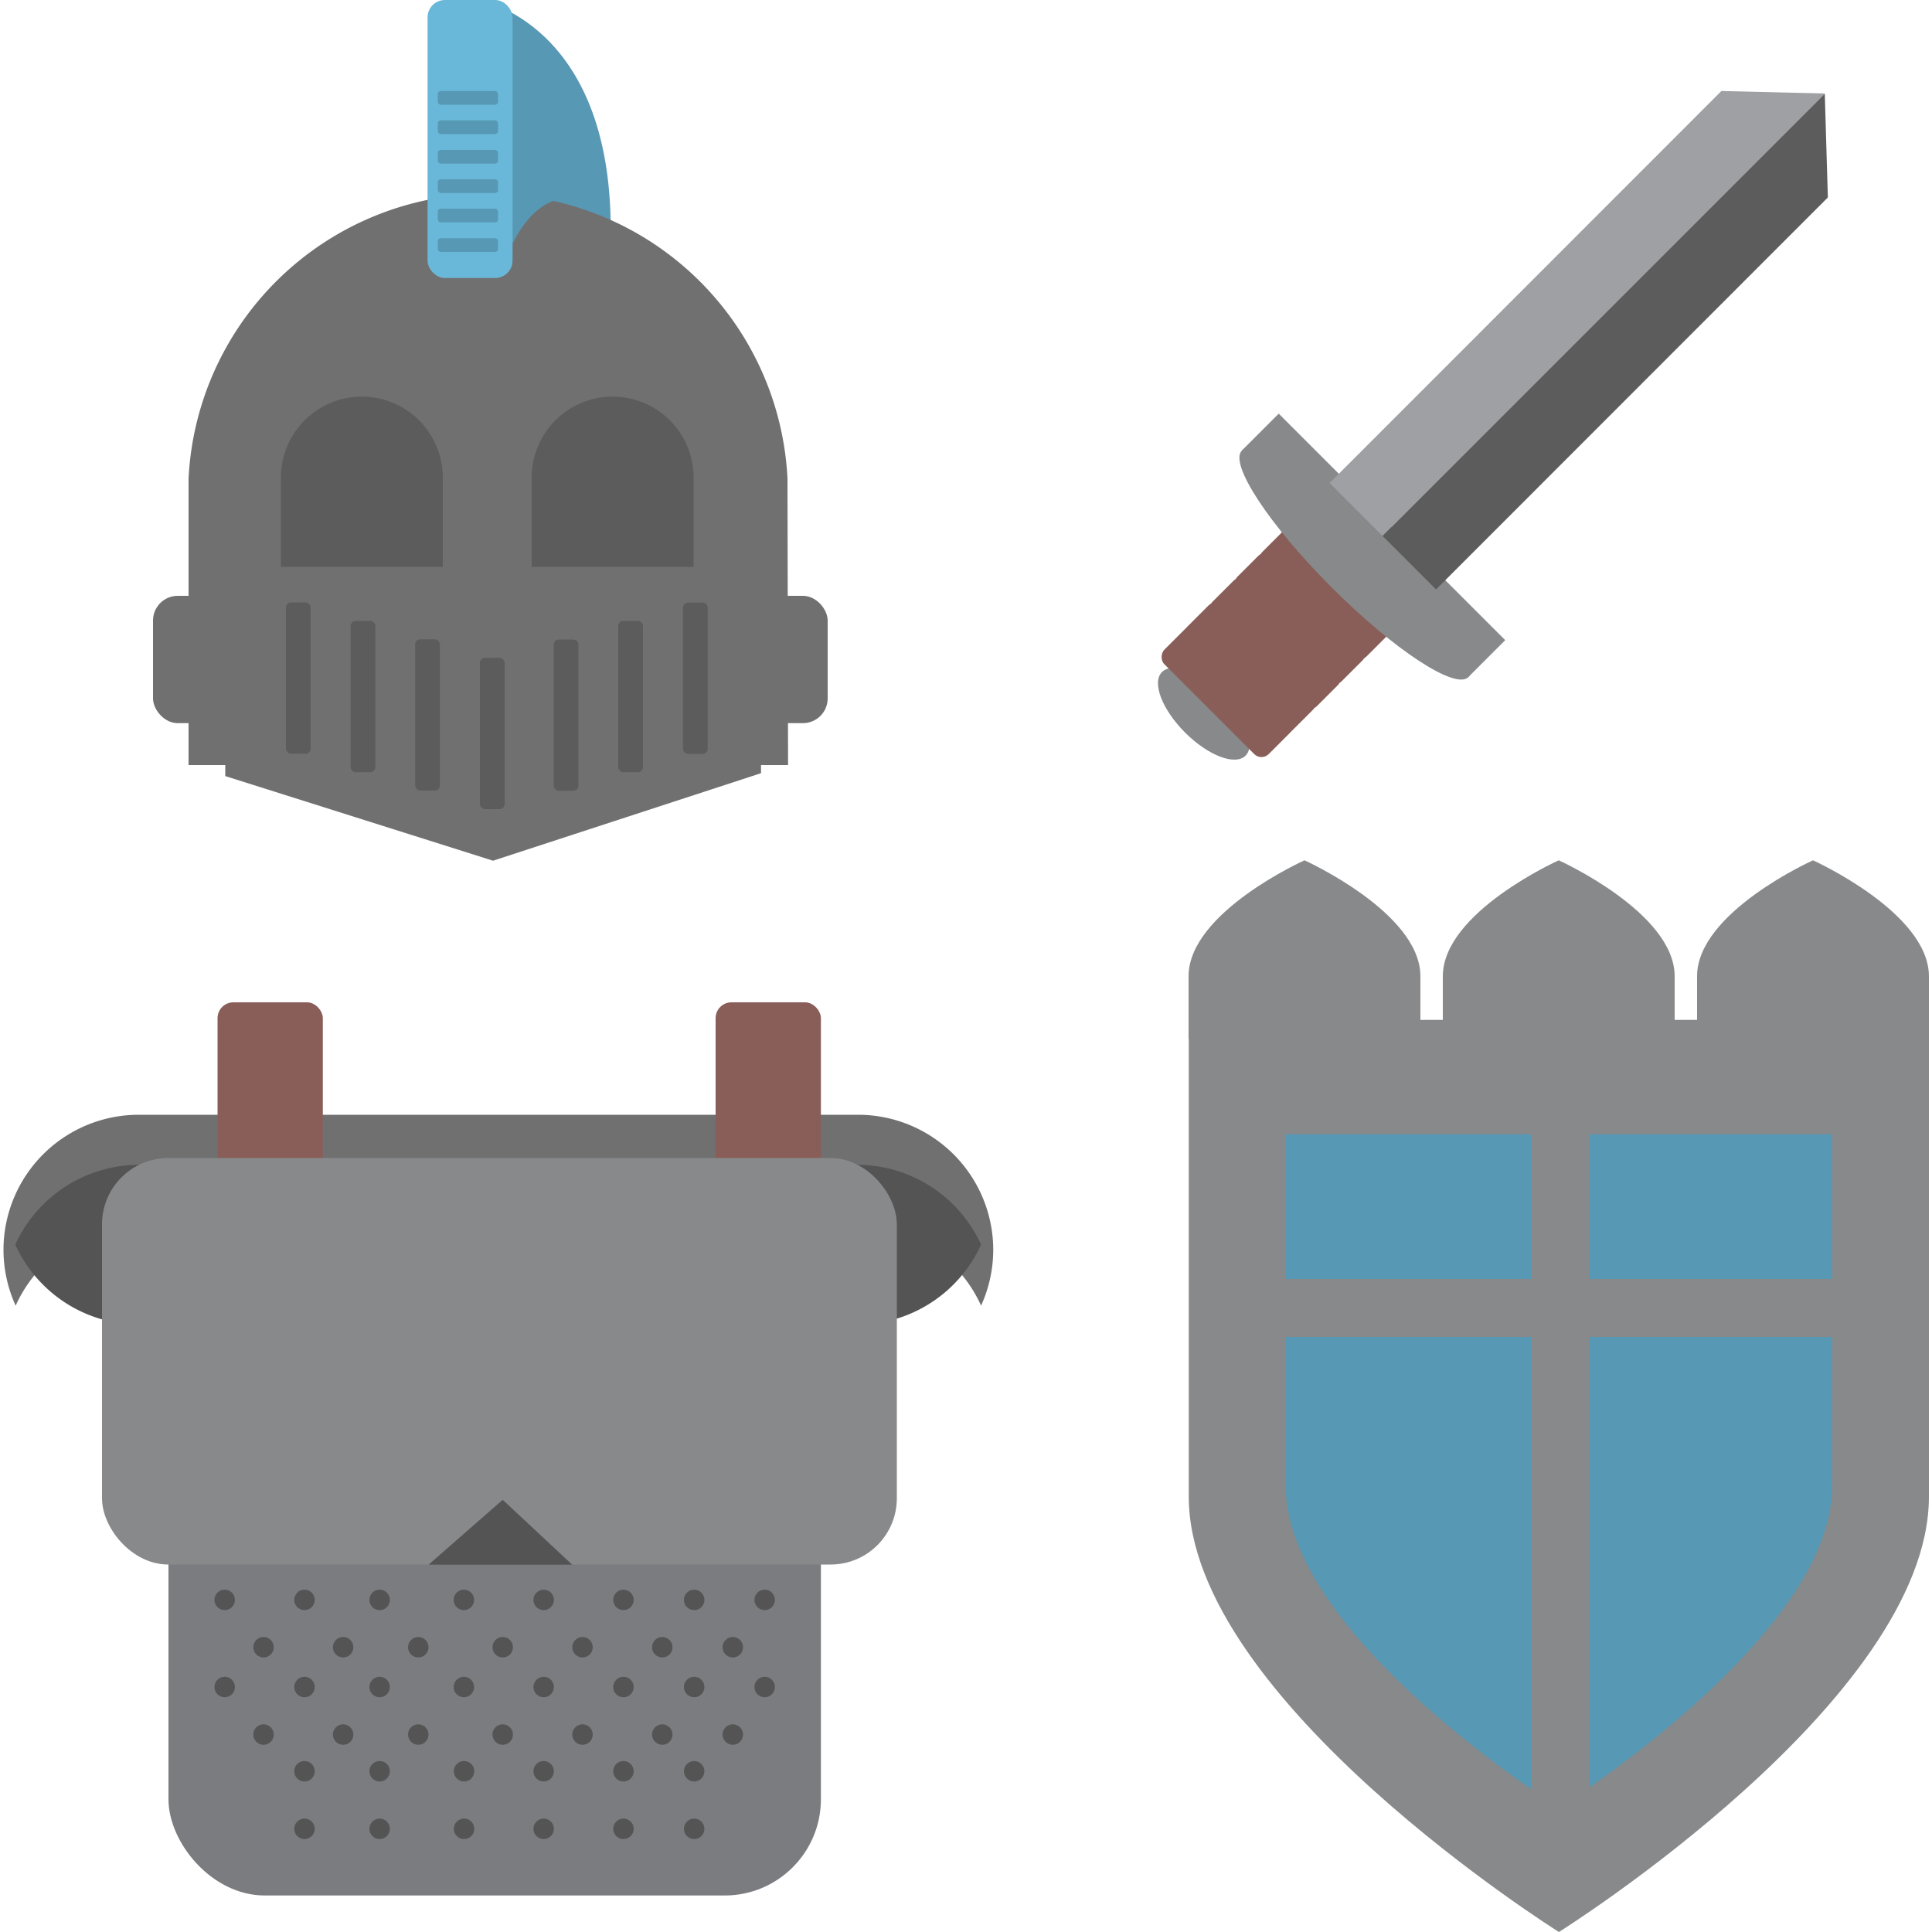 <svg id="Layer_1" data-name="Layer 1" xmlns="http://www.w3.org/2000/svg" viewBox="0 0 100 100"><defs><style>.cls-1{fill:#5798b4;}.cls-2{fill:#707070;}.cls-3{fill:#545454;}.cls-4{fill:#7a7c7f;}.cls-5{fill:#895e59;}.cls-6{fill:#87898b;}.cls-7{fill:#5c5c5c;}.cls-8{fill:#6ab8d9;}.cls-9{fill:#9ea0a3;}</style></defs><title>knight</title><path class="cls-1" d="M24.78,0s6.83,1.15,6.83,11.87H24.42"/><rect class="cls-2" x="7.92" y="30.84" width="6.27" height="6.59" rx="1.28" ry="1.28"/><rect class="cls-2" x="36.57" y="30.84" width="6.27" height="6.59" rx="1.28" ry="1.28"/><path class="cls-2" d="M7.18,63.45H44.39a7,7,0,0,1,6.39,4.13,7,7,0,0,0,.63-2.88,7,7,0,0,0-7-7H7.18a7,7,0,0,0-7,7,7,7,0,0,0,.63,2.88A7,7,0,0,1,7.18,63.45Z"/><path class="cls-3" d="M7.18,68.56H44.39a7.05,7.05,0,0,0,6.39-4.14,7.06,7.06,0,0,0-6.39-4.13H7.18A7.06,7.06,0,0,0,.79,64.42,7.05,7.05,0,0,0,7.18,68.56Z"/><rect class="cls-4" x="8.72" y="65.65" width="33.77" height="32.46" rx="4.98" ry="4.98"/><rect class="cls-5" x="11.26" y="51.88" width="5.45" height="20.9" rx="0.82" ry="0.82"/><rect class="cls-5" x="37.04" y="51.88" width="5.45" height="20.9" rx="0.82" ry="0.82"/><rect class="cls-6" x="5.28" y="59.94" width="41.14" height="21.04" rx="3.43" ry="3.43"/><circle class="cls-3" cx="11.63" cy="82.81" r="0.53"/><circle class="cls-3" cx="15.76" cy="82.81" r="0.53"/><circle class="cls-3" cx="24.01" cy="82.81" r="0.53"/><circle class="cls-3" cx="19.65" cy="82.81" r="0.53"/><circle class="cls-3" cx="28.14" cy="82.81" r="0.53"/><circle class="cls-3" cx="32.27" cy="82.81" r="0.53"/><circle class="cls-3" cx="35.93" cy="82.81" r="0.53"/><circle class="cls-3" cx="13.64" cy="85.26" r="0.53"/><circle class="cls-3" cx="17.76" cy="85.26" r="0.53"/><circle class="cls-3" cx="26.02" cy="85.26" r="0.53"/><circle class="cls-3" cx="21.65" cy="85.26" r="0.53"/><circle class="cls-3" cx="30.15" cy="85.26" r="0.53"/><circle class="cls-3" cx="34.28" cy="85.26" r="0.53"/><circle class="cls-3" cx="37.93" cy="85.26" r="0.53"/><circle class="cls-3" cx="39.58" cy="82.81" r="0.53"/><circle class="cls-3" cx="11.63" cy="87.32" r="0.53"/><circle class="cls-3" cx="15.76" cy="87.32" r="0.53"/><circle class="cls-3" cx="24.01" cy="87.32" r="0.53"/><circle class="cls-3" cx="19.65" cy="87.32" r="0.53"/><circle class="cls-3" cx="28.14" cy="87.32" r="0.53"/><circle class="cls-3" cx="32.27" cy="87.32" r="0.53"/><circle class="cls-3" cx="35.93" cy="87.32" r="0.53"/><circle class="cls-3" cx="13.64" cy="89.78" r="0.53"/><circle class="cls-3" cx="17.76" cy="89.78" r="0.53"/><circle class="cls-3" cx="26.02" cy="89.78" r="0.53"/><circle class="cls-3" cx="21.65" cy="89.78" r="0.53"/><circle class="cls-3" cx="30.15" cy="89.78" r="0.53"/><circle class="cls-3" cx="34.28" cy="89.78" r="0.53"/><circle class="cls-3" cx="37.93" cy="89.78" r="0.53"/><circle class="cls-3" cx="39.58" cy="87.32" r="0.53"/><circle class="cls-3" cx="15.76" cy="91.68" r="0.53"/><circle class="cls-3" cx="24.02" cy="91.68" r="0.53"/><circle class="cls-3" cx="19.65" cy="91.68" r="0.53"/><circle class="cls-3" cx="28.14" cy="91.68" r="0.53"/><circle class="cls-3" cx="32.27" cy="91.68" r="0.53"/><circle class="cls-3" cx="35.93" cy="91.68" r="0.53"/><circle class="cls-3" cx="15.76" cy="94.66" r="0.53"/><circle class="cls-3" cx="24.02" cy="94.66" r="0.53"/><circle class="cls-3" cx="19.65" cy="94.66" r="0.53"/><circle class="cls-3" cx="28.14" cy="94.66" r="0.53"/><circle class="cls-3" cx="32.27" cy="94.66" r="0.53"/><circle class="cls-3" cx="35.93" cy="94.66" r="0.53"/><polygon class="cls-3" points="22.18 80.99 29.62 80.99 26.02 77.63 22.18 80.99"/><rect class="cls-7" x="12.16" y="19.31" width="25.5" height="17.03"/><path class="cls-2" d="M40.76,24.76a15.52,15.52,0,0,0-31,0V39.6h4.78V24.72a4.19,4.19,0,0,1,8.38,0v7.59h4.6V24.72a4.19,4.19,0,0,1,8.38,0V39.6h4.89Z"/><polygon class="cls-2" points="11.66 29.34 39.39 29.34 39.39 40.02 25.52 44.55 11.66 40.17 11.66 29.34"/><rect class="cls-7" x="14.8" y="31.18" width="1.28" height="7.83" rx="0.26" ry="0.26"/><rect class="cls-7" x="18.15" y="32.14" width="1.28" height="7.83" rx="0.26" ry="0.26"/><rect class="cls-7" x="21.49" y="33.09" width="1.28" height="7.83" rx="0.26" ry="0.26"/><rect class="cls-7" x="35.34" y="31.18" width="1.28" height="7.83" rx="0.26" ry="0.26" transform="translate(71.97 70.2) rotate(-180)"/><rect class="cls-7" x="32" y="32.14" width="1.28" height="7.83" rx="0.26" ry="0.26" transform="translate(65.28 72.11) rotate(-180)"/><rect class="cls-7" x="28.65" y="33.09" width="1.28" height="7.83" rx="0.26" ry="0.26" transform="translate(58.59 74.02) rotate(-180)"/><rect class="cls-7" x="24.84" y="34.05" width="1.28" height="7.83" rx="0.26" ry="0.26"/><path class="cls-1" d="M26.24,13.29s1.66-5,5.37-2.17L29.49,7.54l-5.61-.92"/><rect class="cls-8" x="22.13" width="4.4" height="14.39" rx="0.9" ry="0.9"/><rect class="cls-1" x="22.66" y="4.71" width="3.12" height="0.71" rx="0.15" ry="0.15"/><rect class="cls-1" x="22.66" y="6.23" width="3.12" height="0.71" rx="0.15" ry="0.15"/><rect class="cls-1" x="22.66" y="7.76" width="3.12" height="0.71" rx="0.15" ry="0.15"/><rect class="cls-1" x="22.66" y="9.28" width="3.12" height="0.71" rx="0.15" ry="0.15"/><rect class="cls-1" x="22.66" y="10.8" width="3.12" height="0.71" rx="0.15" ry="0.15"/><rect class="cls-1" x="22.66" y="12.33" width="3.12" height="0.71" rx="0.15" ry="0.15"/><path class="cls-6" d="M73.52,50.53c0-3.3-6-6-6-6s-6,2.69-6,6v3.26h12Z"/><path class="cls-6" d="M86.68,50.53c0-3.3-6-6-6-6s-6,2.69-6,6v3.26h12Z"/><path class="cls-6" d="M99.84,50.53c0-3.3-6-6-6-6s-6,2.69-6,6v3.26h12Z"/><path class="cls-6" d="M61.53,52.79V77.47C61.53,88,80.69,100,80.69,100S99.84,88,99.84,77.47V52.79Z"/><path class="cls-1" d="M66.55,58.71V76.94c0,7.77,14.14,16.63,14.14,16.63s14.14-8.86,14.14-16.63V58.71Z"/><rect class="cls-6" x="63.58" y="66.2" width="34.33" height="3" rx="0.61" ry="0.61"/><rect class="cls-6" x="60.29" y="74.32" width="40.91" height="3" rx="0.61" ry="0.61" transform="translate(156.57 -4.93) rotate(90)"/><ellipse class="cls-6" cx="62.31" cy="36.95" rx="1.37" ry="3.06" transform="translate(-7.88 54.88) rotate(-45)"/><rect class="cls-5" x="64.76" y="29.42" width="7.64" height="2.6" rx="0.53" ry="0.53" transform="translate(41.81 -39.49) rotate(45)"/><rect class="cls-5" x="63.47" y="30.71" width="7.64" height="2.6" rx="0.53" ry="0.53" transform="translate(42.34 -38.2) rotate(45)"/><rect class="cls-5" x="62.18" y="32" width="7.64" height="2.6" rx="0.53" ry="0.53" transform="translate(42.88 -36.91) rotate(45)"/><rect class="cls-5" x="60.89" y="33.29" width="7.64" height="2.6" rx="0.53" ry="0.53" transform="translate(43.41 -35.63) rotate(45)"/><rect class="cls-5" x="59.69" y="34.49" width="7.64" height="2.6" rx="0.53" ry="0.53" transform="translate(43.91 -34.43) rotate(45)"/><ellipse class="cls-6" cx="70.14" cy="29.18" rx="1.72" ry="8.29" transform="translate(-0.09 58.15) rotate(-45)"/><rect class="cls-6" x="62.81" y="26.88" width="16.58" height="2.7" transform="translate(40.78 -42.01) rotate(45)"/><polygon class="cls-9" points="94.45 4.84 89.1 4.71 68.82 25 71.56 27.74 94.45 4.85 94.45 4.84"/><polygon class="cls-7" points="94.61 10.22 94.45 4.85 71.56 27.74 74.33 30.51 94.61 10.22"/></svg>